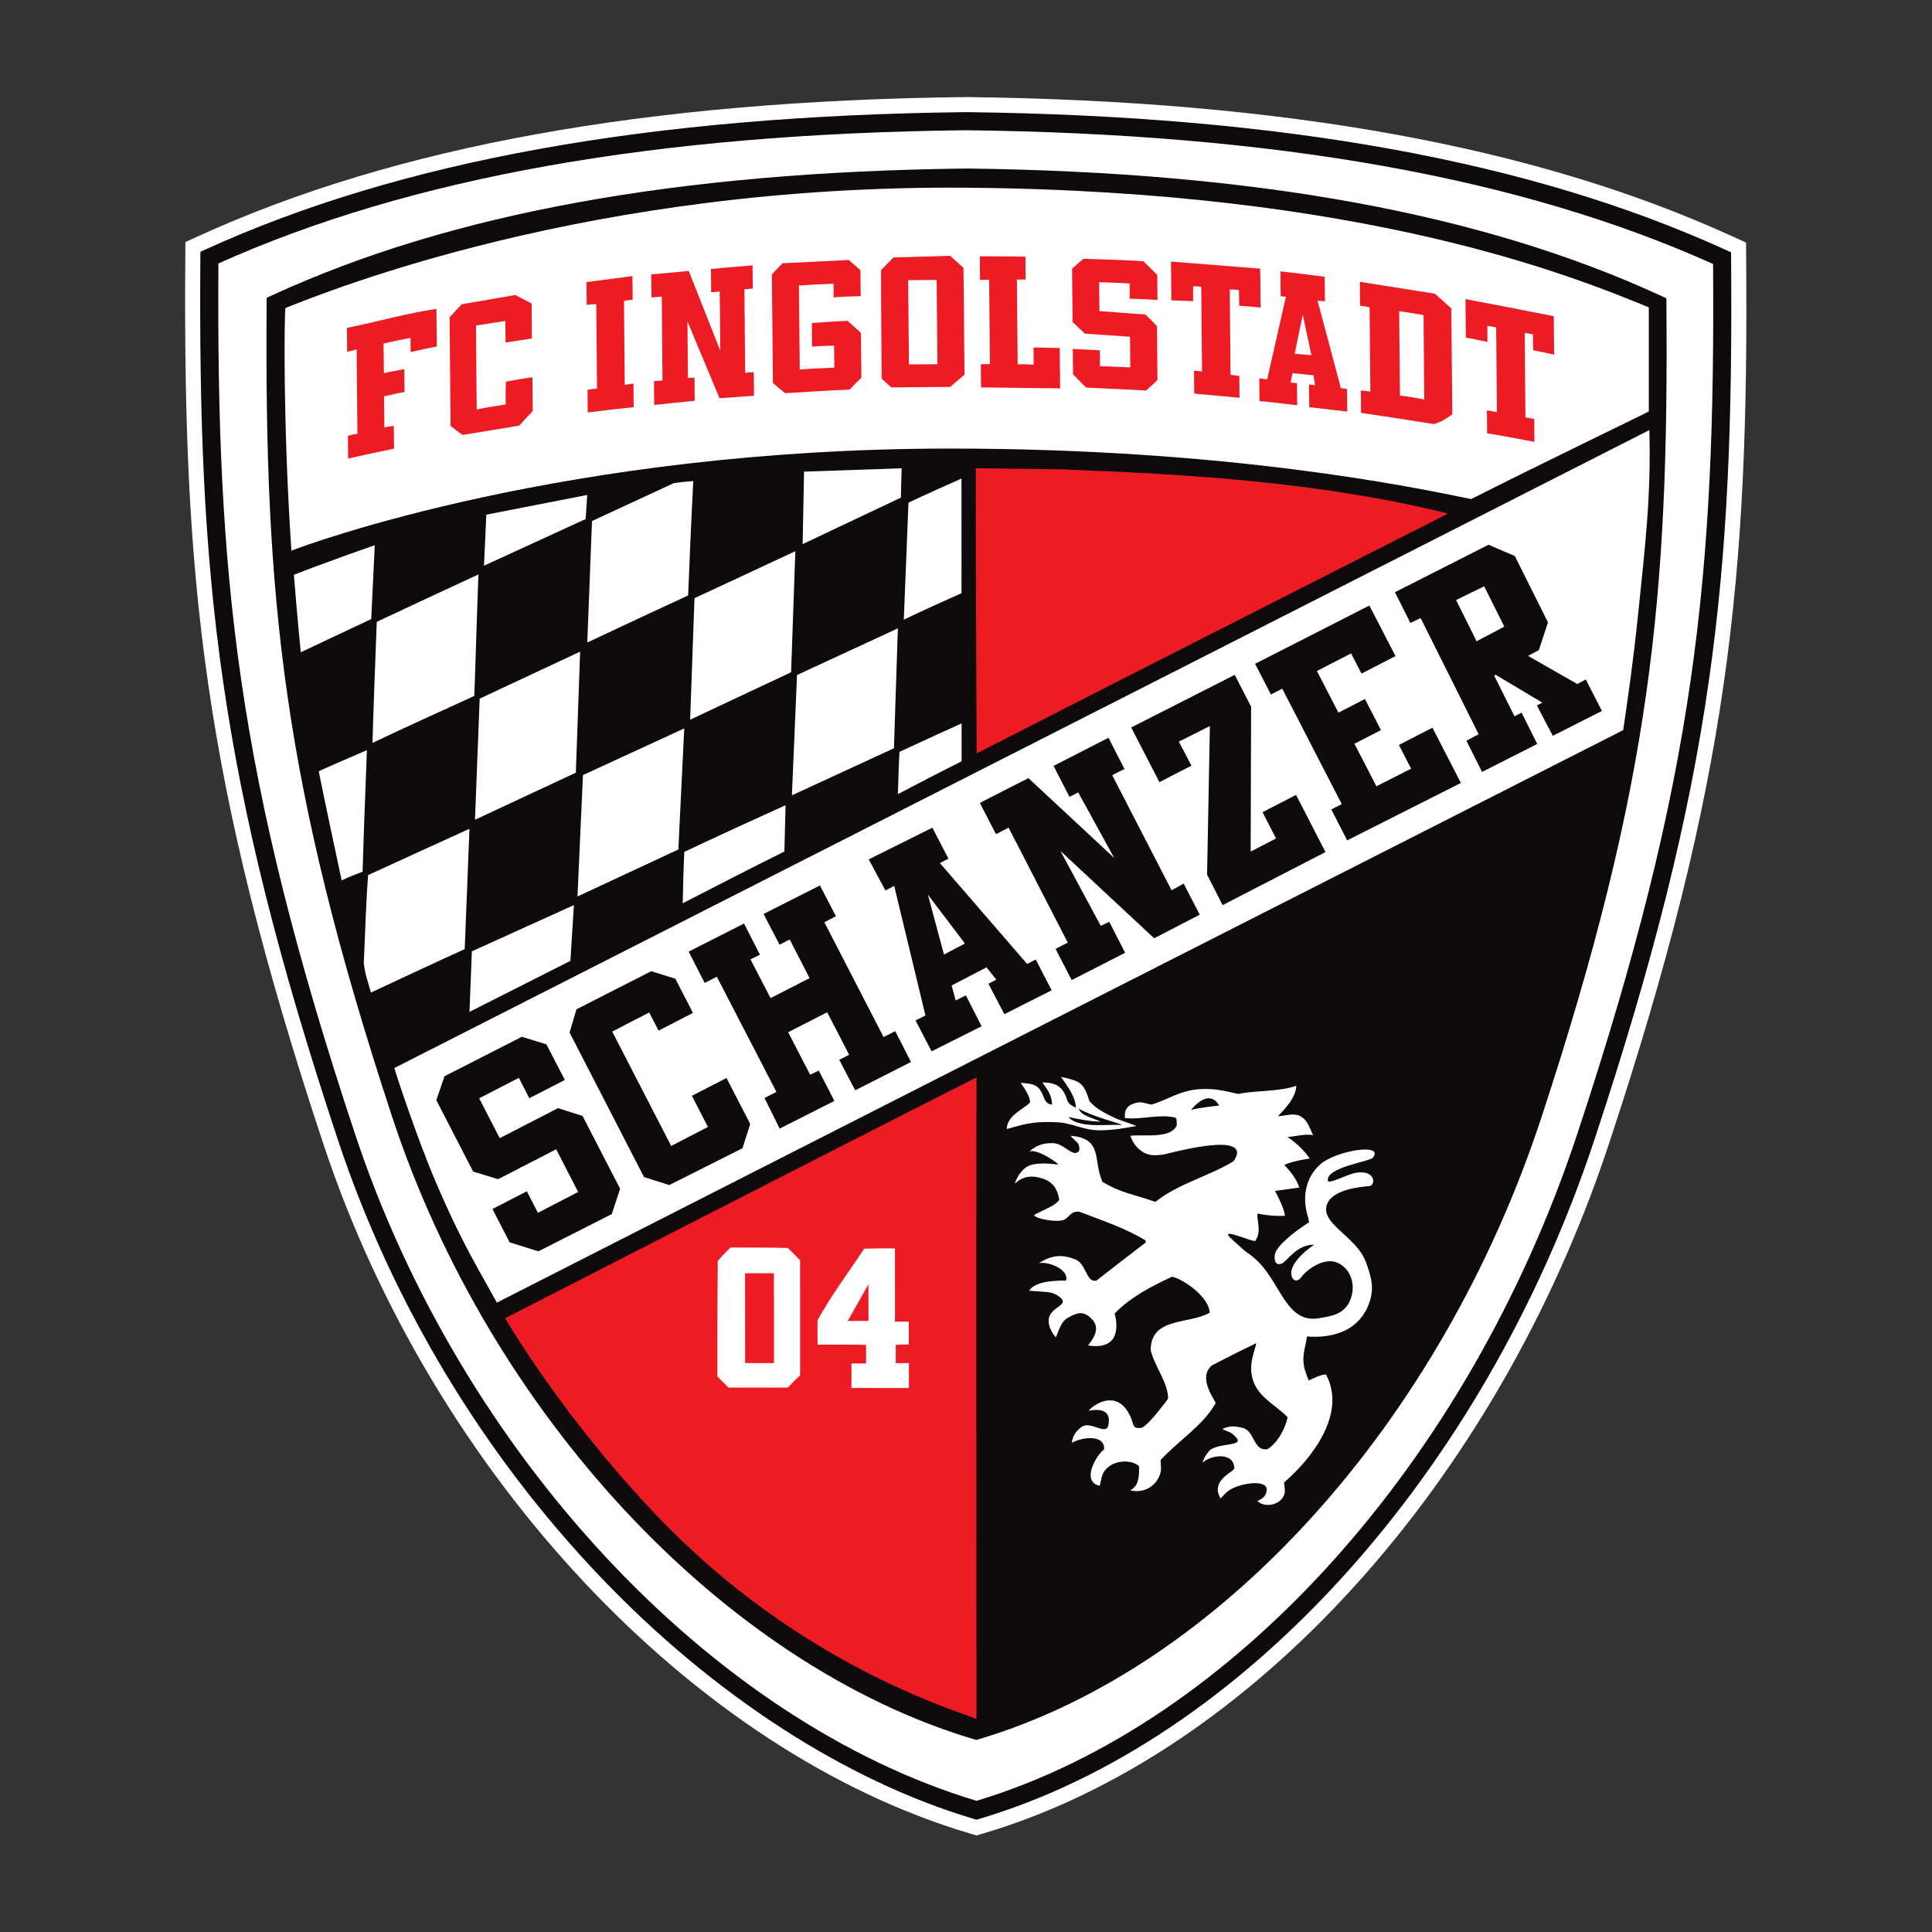 <?xml version="1.0" encoding="UTF-8" standalone="no"?>
<svg
   xmlns:dc="http://purl.org/dc/elements/1.1/"
   xmlns:cc="http://creativecommons.org/ns#"
   xmlns:rdf="http://www.w3.org/1999/02/22-rdf-syntax-ns#"
   xmlns:svg="http://www.w3.org/2000/svg"
   xmlns="http://www.w3.org/2000/svg"
   xmlns:sodipodi="http://sodipodi.sourceforge.net/DTD/sodipodi-0.dtd"
   xmlns:inkscape="http://www.inkscape.org/namespaces/inkscape"
   version="1.1"
   id="svg2"
   xml:space="preserve"
   width="1333.333"
   height="1333.333"
   viewBox="0 0 1333.333 1333.333"
   sodipodi:docname="FCI_Standard_Logo_CMYK.eps"><rect x="0" y="0" width="1333.333" height="1333.333" fill="#333333" stroke="none"/><defs
     id="defs6" /><sodipodi:namedview
     pagecolor="#ffffff"
     bordercolor="#666666"
     borderopacity="1"
     objecttolerance="10"
     gridtolerance="10"
     guidetolerance="10"
     inkscape:pageopacity="0"
     inkscape:pageshadow="2"
     inkscape:window-width="640"
     inkscape:window-height="480"
     id="namedview4" /><g
     id="g10"
     inkscape:groupmode="layer"
     inkscape:label="ink_ext_XXXXXX"
     transform="matrix(1.333,0,0,-1.333,0,1333.333)"><g
       id="g12"
       transform="scale(0.1)"><path
         d="m 9040.43,8666.94 -0.6,79.63 -72.45,33.07 C 7947.43,9244.68 6651.09,9480.27 5004.7,9500 h -1.41 -1.48 C 3350.46,9481.35 2052.03,9246.69 1032.55,8782.46 l -72.652,-33.08 -0.535,-79.75 C 947.555,7019.88 1048.18,5965.24 1675.08,4077.15 2242.22,2368.92 3586.46,935.582 5020.2,510.469 l 35.35,-10.469 35.62,10.469 C 6475.59,919.949 7746.18,2319.2 8328,4074.93 c 625.82,1888.37 725.58,2942.8 712.43,4592.01"
         style="fill:#ffffff;fill-opacity:1;fill-rule:nonzero;stroke:none"
         id="path14" /><path
         d="M 1130.76,8638.5 C 1120.7,7025.52 1222.53,5984.83 1838.17,4131.29 2386.52,2479.26 3678.43,1093.96 5055.55,679.109 6382.74,1078.27 7602.21,2430.69 8165.04,4129 8779.34,5982.75 8880.57,7023.23 8869.1,8635.75 7875.18,9082.53 6609.96,9309.08 5002.62,9328.26 3391.58,9310.15 2124.22,9084.47 1130.76,8638.5 Z M 5055.55,581.379 5042.4,585.332 C 4381.21,781.352 3696.82,1223.84 3115.12,1831.49 2502.04,2471.88 2029.76,3256.9 1749.21,4101.78 1125.66,5979.4 1025.71,7028.19 1037.31,8669.09 l 0.34,29.91 27.17,12.35 c 1009.49,459.8 2297.58,692.05 3937.92,710.62 1636.4,-19.65 2922.28,-252.9 3932.3,-713.43 l 27.25,-12.35 0.12,-29.78 C 8975.36,7026.05 8876.34,5977.32 8253.94,4099.55 7679.89,2367.24 6429.64,987.91 5068.89,585.332 l -13.34,-3.953"
         style="fill:#0e090a;fill-opacity:1;fill-rule:nonzero;stroke:none"
         id="path16" /><path
         d="m 8627.53,8422.35 -0.27,35.76 -32.33,14.96 C 7673.05,8897.04 6499.68,9111.98 5006.3,9129.96 3509.92,9112.92 2334.53,8898.79 1412.99,8475.62 l -32.54,-14.9 -0.13,-35.82 C 1369.65,6915.22 1460.82,5950.22 2029.49,4222.72 2536.65,2681.19 3746.05,1385.78 5038.57,999.039 l 16.17,-4.828 16.1,4.828 c 1247.64,372.321 2390.29,1636.941 2910.67,3221.601 567.46,1727.63 657.96,2692.57 646.02,4201.71"
         style="fill:#0e090a;fill-opacity:1;fill-rule:nonzero;stroke:none"
         id="path18" /><path
         d="m 5055.55,4424.58 c -1.48,-1071.21 -0.27,-2250.89 0,-3322.23 -114.51,49.17 -916.24,278.87 -1653.91,1051.75 -356.15,373.06 -628.85,761.21 -786.84,1023.45 0,0 1660.48,851.97 2440.75,1247.03"
         style="fill:#ed1c24;fill-opacity:1;fill-rule:nonzero;stroke:none"
         id="path20" /><path
         d="m 3857.75,2945.57 -0.26,464.97 149.39,-0.07 0.27,-464.97 z m 284.51,532.57 c -22.54,22.55 -43.14,42.94 -63.46,63.48 -100.43,2.07 -198.78,2.14 -297.12,2.14 -22.61,-22.54 -45.08,-45.15 -65.54,-69.64 -2.01,-198.69 -2.01,-397.26 -1.88,-598.12 18.51,-18.51 36.82,-36.97 57.42,-57.29 l 307.25,-0.14 c 20.46,22.35 40.99,42.88 63.4,63.33 l -0.07,596.24"
         style="fill:#ffffff;fill-opacity:1;fill-rule:nonzero;stroke:none"
         id="path22" /><path
         d="m 2572.48,3258.52 c -145.51,258.07 -208.1,372.05 -315.43,622 -96.94,225.94 -216.01,586.46 -214.94,592.77 2162.54,1099.04 4334.6,2203.45 6497.27,3302.77 8.58,-348.24 -20.8,-589.81 -59.57,-964.81 -23.88,-230.37 -51.52,-422.9 -76.14,-588.81 C 6468.15,5239.85 4505.92,4243.05 2572.48,3258.52"
         style="fill:#ffffff;fill-opacity:1;fill-rule:nonzero;stroke:none"
         id="path24" /><path
         d="m 2430.72,4763.83 12.22,313.35 528.43,239.42 -18.32,-288.73 -522.33,-264.04"
         style="fill:#ffffff;fill-opacity:1;fill-rule:nonzero;stroke:none"
         id="path26" /><path
         d="m 1920.55,4863.65 c -30.73,104.39 -30.73,104.39 -37.03,151.61 16.44,421.97 20.06,420.35 22.6,456.78 174.16,80.03 348.25,159.59 524.34,239.42 -8.25,-206.88 -16.44,-413.64 -24.49,-622.61 -161.74,-73.65 -323.48,-149.47 -485.42,-225.2"
         style="fill:#ffffff;fill-opacity:1;fill-rule:nonzero;stroke:none"
         id="path28" /><path
         d="m 3534.6,5326 c 1.95,90.09 4.03,178.17 8.12,266.26 174.08,81.9 348.24,161.8 524.34,241.57 -2.01,-79.84 -3.96,-159.81 -6.04,-239.77 C 3884.79,5506.18 3708.75,5416.03 3534.6,5326"
         style="fill:#ffffff;fill-opacity:1;fill-rule:nonzero;stroke:none"
         id="path30" /><path
         d="m 2989.74,5361.08 28.45,628.78 524.33,241.51 -30.52,-626.7 -522.26,-243.59"
         style="fill:#ffffff;fill-opacity:1;fill-rule:nonzero;stroke:none"
         id="path32" /><path
         d="m 1768.87,5444.6 c -39.04,182.4 -81.84,382.31 -118.67,564.59 0.33,1.94 167.44,74.73 249.49,109.47 -8.05,-209.03 -16.3,-417.93 -22.34,-628.97 -36.96,-14.36 -73.79,-28.72 -108.48,-45.09"
         style="fill:#ffffff;fill-opacity:1;fill-rule:nonzero;stroke:none"
         id="path34" /><path
         d="m 2459.1,5758.55 24.29,626.84 520.17,243.52 -22.27,-626.77 -522.19,-243.59"
         style="fill:#ffffff;fill-opacity:1;fill-rule:nonzero;stroke:none"
         id="path36" /><path
         d="m 4099.93,5884.95 26.43,622.81 522.12,241.51 -20.26,-620.68 -528.29,-243.64"
         style="fill:#ffffff;fill-opacity:1;fill-rule:nonzero;stroke:none"
         id="path38" /><path
         d="m 4978.46,6257.39 0.08,-196.48 c -110.57,-55.21 -221.11,-112.64 -329.79,-169.8 2.14,73.53 4.16,147.45 8.18,218.97 106.53,49.17 213.06,98.35 321.53,147.31"
         style="fill:#ffffff;fill-opacity:1;fill-rule:nonzero;stroke:none"
         id="path40" /><path
         d="m 5492.27,7572.53 c 665.88,-24.83 1353.29,-66.95 2004.62,-228.9 -810.85,-411.35 -1631.64,-828.36 -2440.54,-1241.74 -2.15,491.6 -4.43,987.08 -4.49,1476.61 l 440.41,-5.97"
         style="fill:#ed1c24;fill-opacity:1;fill-rule:nonzero;stroke:none"
         id="path42" /><path
         d="m 1928.33,6156.16 c 6.04,208.91 14.29,417.87 22.34,626.92 173.95,81.76 350.25,163.68 526.41,245.52 -8.18,-198.56 -19.72,-616.91 -21.73,-629.25 -174.02,-79.84 -354.95,-161.27 -527.02,-243.19"
         style="fill:#ffffff;fill-opacity:1;fill-rule:nonzero;stroke:none"
         id="path44" /><path
         d="m 3573.04,6276.39 22.48,629.04 522.25,243.46 -22.07,-626.84 -522.66,-245.66"
         style="fill:#ffffff;fill-opacity:1;fill-rule:nonzero;stroke:none"
         id="path46" /><path
         d="m 1557.36,6625.49 c -14.36,133.16 -35.9,401.1 -35.9,401.1 0,0 158.59,62.92 418.81,153.09 -6.17,-127.06 -12.14,-255.32 -18.31,-382.25 -122.83,-57.43 -243.79,-114.58 -364.6,-171.94"
         style="fill:#ffffff;fill-opacity:1;fill-rule:nonzero;stroke:none"
         id="path48" /><path
         d="m 3040.53,6676.07 c 8.05,210.99 16.23,419.95 24.35,628.86 141.28,65.54 282.69,131.01 423.98,196.55 32.66,4.1 65.47,8.12 100.42,10.27 -10.33,-196.7 -18.31,-393.32 -26.57,-592.09 -173.88,-79.89 -348.23,-161.68 -522.18,-243.59"
         style="fill:#ffffff;fill-opacity:1;fill-rule:nonzero;stroke:none"
         id="path50" /><path
         d="m 4977.92,7524.89 0.27,-593.29 c -100.28,-45.21 -200.65,-90.16 -298.99,-137.26 8.18,208.9 16.17,396.74 24.22,605.64 90.23,43.07 182.41,83.99 274.5,124.91"
         style="fill:#ffffff;fill-opacity:1;fill-rule:nonzero;stroke:none"
         id="path52" /><path
         d="m 2505.66,7073.68 12.21,264.25 522.39,102.17 -8.19,-124.78 -526.41,-241.64"
         style="fill:#ffffff;fill-opacity:1;fill-rule:nonzero;stroke:none"
         id="path54" /><path
         d="m 1477.92,8408.07 c 219.11,86.06 1575.08,639.31 3530.6,622.61 2064.79,-17.72 3140.7,-461.41 3527.91,-619.33 0,-63.46 0,-538.89 0,-538.89 0,-2.08 -618.39,-300.27 -919.59,-453.83 -299.07,61.46 -1251.34,261.5 -2698.01,261.5 -1987.72,0 -3326.06,-495.76 -3410.11,-528.63 -44.14,649.38 -36.84,1234.09 -30.8,1256.57"
         style="fill:#ffffff;fill-opacity:1;fill-rule:nonzero;stroke:none"
         id="path56" /><path
         d="m 4389.13,3163.8 107.06,189.77 0.14,-189.77 z m 316.5,-218.04 c 0,0 -68.02,-0.87 -68.02,-0.46 v 94.25 c 14.36,2.02 53.13,2.02 67.48,2.02 v 118.87 h -71.64 l -0.13,378.95 c -47.03,0 -114.25,0 -159.4,-1.94 -79.83,-120.89 -172,-243.71 -241.63,-370.63 0,-42.47 0.4,-71.32 0.4,-125.79 59.5,0 189.85,0.67 251.23,-1.34 v -96.33 h -75.74 l 0.13,-127 297.32,-0.13 v 129.53"
         style="fill:#ffffff;fill-opacity:1;fill-rule:nonzero;stroke:none"
         id="path58" /><path
         d="m 1847.16,8100.82 -0.81,92.51 c -17.71,-4.1 -33.27,-8.19 -48.97,-12.34 l -1.21,123.96 c 153.22,30.86 310.14,75.54 463.42,98.42 l 1.75,-194.76 c -45.15,-8.17 -92.24,-18.91 -135.38,-28.97 0,0 -0.54,49.51 -0.66,73.12 -47.3,-8.32 -94.46,-18.51 -139.54,-28.84 l 1.81,-153.63 c 33.34,8.19 70.37,14.69 105.59,20.86 l 1.07,-118 c -35.22,-6.17 -70.5,-14.42 -105.92,-22.53 l 1.6,-161.35 c 15.57,4.1 31.27,6.18 48.98,8.39 l 1.2,-118.07 c -80.56,-16.44 -159.12,-32.87 -237.61,-51.25 l -1.21,118.07 c 15.83,4.02 31.4,8.11 49.25,10.2 l -3.36,344.21"
         style="fill:#ed1c24;fill-opacity:1;fill-rule:nonzero;stroke:none"
         id="path60" /><path
         d="m 7699.21,7759.55 -0.94,118.48 c 11.74,-1.75 37.97,-7.51 51.79,-9.4 l -4.02,439.14 -45.55,7.65 0.4,-83.06 c 0,0 -74.4,15.31 -111.83,22.95 l -1.88,198.64 c 151.75,-28.25 303.56,-58.36 457.12,-88.49 l 1.88,-198.7 -109.02,22.81 -0.33,81.7 -43.14,8.32 3.96,-438.53 c 0,0 27.84,-3.75 45.42,-7.57 l 0.94,-118.62 c -76.89,14.96 -167.92,31.54 -244.8,44.68"
         style="fill:#ed1c24;fill-opacity:1;fill-rule:nonzero;stroke:none"
         id="path62" /><path
         d="m 2332.85,7797.32 -5.16,562.44 c 29.31,31.8 62.32,67.35 62.32,67.35 94.38,16.57 277.86,48.1 277.86,48.1 l 84.93,-44.41 0.67,-180.79 -135.91,-20.73 -1.68,111.63 -151.54,-23.75 3.62,-434.17 c 53.13,10.33 97.07,17.04 150.07,25.36 -0.41,39.31 -0.61,78.76 1.01,118.07 45.08,8.32 90.36,16.5 137.39,22.74 l 1.61,-175.02 c -23.35,-23.75 -46.63,-49.51 -69.98,-75.27 -102.23,-16.71 -193.67,-31.66 -293.76,-48.3 -21.73,15.56 -41.52,31.12 -61.45,46.75"
         style="fill:#ed1c24;fill-opacity:1;fill-rule:nonzero;stroke:none"
         id="path64" /><path
         d="m 3042.94,7867.03 -1.07,117.93 c 15.69,2.08 31.4,4.16 49.11,6.31 l -4.1,436.58 c -17.64,-0.13 -33.67,-1.54 -49.38,-3.62 l -1,117.66 c 78.62,10.47 157.31,20.74 237.95,31.26 l 1,-121.95 c -15.62,-2.15 -31.32,-4.3 -45.01,-6.31 l 4.03,-434.7 c 13.82,2.01 29.45,4.29 45.08,6.3 l 1.21,-121.96 c -80.57,-8.52 -159.12,-17.11 -237.82,-27.5"
         style="fill:#ed1c24;fill-opacity:1;fill-rule:nonzero;stroke:none"
         id="path66" /><path
         d="m 3429.95,8032.46 -3.69,434.43 -53.19,-4.43 -1.41,119.29 194.21,17.91 163.28,-412.84 -2.82,306.51 -44.41,-3.83 -1.07,120.49 c 0,0 134.7,12.21 215.27,18.85 l 1.15,-120.08 -43.21,-4.03 3.96,-432.43 c 0,0 26.63,2.95 44.34,3.16 l 1.21,-122.03 -178.31,-12.61 -166.17,397.54 2.69,-293.36 33.74,2.69 1.14,-120.02 c -78.62,-8.46 -133.03,-13.22 -209.71,-21.73 l -1.13,122.89 44.13,3.63"
         style="fill:#ed1c24;fill-opacity:1;fill-rule:nonzero;stroke:none"
         id="path68" /><path
         d="m 7247.87,7955.04 -4.02,436.72 c 41.32,-5.5 82.71,-13.01 126.04,-20.46 l 4.03,-436.72 c -43.33,7.45 -84.59,15.03 -126.05,20.46 z m 265.92,450.74 -85.2,76.14 c -130.14,20.46 -260.15,40.99 -388.28,61.59 l 1.21,-123.98 c 15.83,-1.81 31.4,-3.62 49.24,-7.45 l 4.02,-436.65 c -17.77,1.75 -33.41,3.69 -49.23,5.51 l 1.07,-116 c 124.24,-18.58 250.35,-37.23 376.27,-57.75 35.42,8.04 64.74,28.03 96.13,49.97 l -5.23,548.62"
         style="fill:#ed1c24;fill-opacity:1;fill-rule:nonzero;stroke:none"
         id="path70" /><path
         d="m 6182.97,7964.71 -1.14,119.4 41.46,-4.83 -4.1,438.6 c -13.75,1.08 -25.75,2.55 -41.86,3.16 0,0 -0.53,-49.17 -0.53,-77.76 -40.26,2.22 -75,2.76 -112.44,4.29 l -1.87,200.65 c 151.61,-12.4 307.98,-23.87 461.47,-36.42 2.62,-66.95 0.4,-134.57 3.09,-201.53 -39.38,3.63 -73.93,7.25 -111.3,8.99 -0.13,28.31 -1.34,54.48 -1.67,82.05 -13.83,1.81 -33.48,2.15 -47.37,2.08 l 4.23,-441.49 45.28,-5.84 1.07,-112.82 c -78.82,7.17 -157.44,14.22 -234.32,21.47"
         style="fill:#ed1c24;fill-opacity:1;fill-rule:nonzero;stroke:none"
         id="path72" /><path
         d="m 5555.53,8064.12 -1.21,131.83 c 45.28,-1.69 139.66,-7.12 139.66,-7.12 l 0.61,-82.04 c 53.27,-1.61 157.11,-6.44 157.11,-6.44 l -1.34,158.71 c -74.8,5.25 -233.86,16.17 -233.86,16.17 -22,21.33 -43.59,40.86 -63.52,60.39 l -2.55,275.31 c 19.45,17.91 39.11,35.75 58.56,51.59 273.51,-7.39 310.94,-13.02 310.94,-13.02 23.75,-23.42 47.57,-46.69 71.51,-70.17 l 1.01,-129.75 c -49.04,3.5 -96.34,5.11 -143.43,6.58 l -0.8,78.63 c -53.14,3.55 -104.32,5.09 -157.52,6.57 l 1.41,-149.53 238.15,-17.72 c 19.73,-19.37 39.78,-38.84 59.71,-60.3 l 2.48,-279.21 c -19.39,-17.98 -39.05,-35.75 -58.43,-53.66 -102.31,4.96 -206.83,9.92 -310.94,15.02 -23.88,23.35 -45.55,46.69 -67.55,68.16"
         style="fill:#ed1c24;fill-opacity:1;fill-rule:nonzero;stroke:none"
         id="path74" /><path
         d="m 4001.52,8019.58 -5.24,562.36 54.54,57.56 343.95,16.91 59.77,-52.8 1.6,-134.03 c -47.29,-2.35 -94.85,-2.49 -140.07,-6.84 l -0.66,70.83 c -61.05,-2.41 -120.02,-4.96 -178.99,-9.31 l 4.16,-434.78 c 58.83,4.49 117.87,6.98 178.92,9.39 l -1.15,114.11 c -39.31,-0.33 -76.68,-2.62 -114.11,-4.83 l -1.07,121.89 c 60.91,4.49 121.76,8.86 184.88,11.41 21.61,-19.46 45.62,-40.85 69.3,-62.33 l 2.28,-232.04 c -21.53,-19.99 -41.12,-39.72 -60.57,-61.51 -111.97,-4.91 -224.07,-11.81 -334.15,-18.72 -21.87,17.57 -43.54,35.15 -63.39,52.73"
         style="fill:#ed1c24;fill-opacity:1;fill-rule:nonzero;stroke:none"
         id="path76" /><path
         d="m 5079.17,7996.89 -1.28,120.02 47.29,0.4 -4.16,436.6 -47.16,-0.41 -1.14,122.03 c 0,0 218.29,-0.28 236.07,-2.01 l 1.07,-118.01 c -17.91,-0.13 -31.46,-0.33 -45.15,-0.46 l 4.1,-438.54 c 43.27,0.4 39.58,-0.34 82.85,-1.94 -0.27,29.04 -0.94,59.09 -0.81,88.55 43.34,0.4 92.38,-1.27 135.78,-2.83 l 1.94,-208.48 c -84.59,1.2 -409.4,5.08 -409.4,5.08"
         style="fill:#ed1c24;fill-opacity:1;fill-rule:nonzero;stroke:none"
         id="path78" /><path
         d="m 4705.9,8115.77 -4.16,436.19 147.59,1.48 4.02,-436.59 c 0,0 -126.05,-0.87 -147.45,-1.08 z m 282.43,499.91 c -23.82,21.48 -69.37,62.4 -69.37,62.4 l -292.89,-8.45 c -26.09,-25.16 -43.07,-43.61 -64.4,-65.55 -0.27,-186.83 1.41,-373.73 3.22,-562.5 15.76,-13.55 31.8,-29.26 49.64,-44.81 43.2,0.4 304.84,2.6 304.84,2.6 l 74.19,63.61 -5.23,552.7"
         style="fill:#ed1c24;fill-opacity:1;fill-rule:nonzero;stroke:none"
         id="path80" /><path
         d="m 6703.14,8170.99 41.59,203.05 44.68,-210.57 z m 270.62,-182.54 -31.73,4.56 -120.56,452.82 38.18,-3.36 -1.34,127.32 c -70.91,9.14 -160.26,20.47 -229.22,27.78 l 1.27,-127.86 27.03,-4.03 c 0,0 -64.73,-285.44 -96.87,-427.32 l -40.85,5.03 1,-117.27 c 60.91,-5.29 132.36,-14.55 195.22,-21.8 l -0.81,114.45 -33.54,3.62 10.4,48.04 108.48,-11.01 8.18,-51.12 -31.53,3.63 1.21,-117.54 c 62.86,-7.24 133.69,-15.43 196.56,-22.67 l -1.08,116.73"
         style="fill:#ed1c24;fill-opacity:1;fill-rule:nonzero;stroke:none"
         id="path82" /><path
         d="m 4162.78,7560.71 -7.37,-375.33 508.63,240.76 4.03,151.89 -505.29,-17.32"
         style="fill:#ffffff;fill-opacity:1;fill-rule:evenodd;stroke:none"
         id="path84" /><path
         d="m 2549.47,3743.13 178.11,91.71 57.29,-111.16 208.5,107.61 -113.85,221.1 -300.47,-154.89 -129.47,39.51 -190.65,369.77 42.53,123.7 400.22,204.28 127.33,-39.18 95.26,-184.28 -183.94,-94.66 -54.14,105.46 -205.35,-105.79 106.4,-206.36 301.68,155.44 127.26,-40.65 194.27,-376.62 -42.94,-131.15 -380.22,-192.94 -148.87,46.63 -88.95,172.47"
         style="fill:#0e090a;fill-opacity:1;fill-rule:evenodd;stroke:none"
         id="path86" /><path
         d="m 3582.04,4329.19 179.18,92.3 122.9,-238.14 -40.19,-125.52 -379.09,-190.86 -130.62,41.66 -385.4,748.2 35.69,120.15 387.02,197.29 124.97,-38.98 91.17,-176.96 -178.11,-91.78 -48.43,94.19 -191.46,-99.15 305.23,-592.02 190.25,98.48 -83.11,161.14"
         style="fill:#0e090a;fill-opacity:1;fill-rule:evenodd;stroke:none"
         id="path88" /><path
         d="m 4080.47,4658.37 113.85,-220.11 44.54,21.6 81.03,-157.11 -283.43,-143.22 -78.42,158.38 61.65,31.41 -308.52,596.44 -63.06,-32.07 -82.71,162.14 286.65,145.24 82.24,-161.13 -49.1,-24.29 104.25,-200.64 201.92,103.51 -102.83,200.04 -52.47,-26.97 -82.98,159.06 291.81,147.58 82.92,-159.31 -59.97,-31.13 306.71,-594.51 60.24,30.6 81.78,-159.53 -289.07,-146.71 -82.51,157.98 51.38,26.16 -113.9,220.04 -202,-103.45"
         style="fill:#0e090a;fill-opacity:1;fill-rule:evenodd;stroke:none"
         id="path90" /><path
         d="m 4995.51,5117.9 -191.46,252.57 83.25,-310.2 z m 86.4,-428.67 -258.67,-129.68 -83.25,159.74 51.31,25.62 -161.74,671.18 -45.49,-23.95 -86.33,161.13 329.32,164.02 83.32,-160.26 -44.15,-22.94 451.48,-522.19 44.68,22.89 82.31,-159.27 -244.86,-123.83 -82.58,157.71 40.79,21.21 -50.58,63.85 -180.53,-94.18 20.8,-77.42 52.87,26.3 81.3,-159.93"
         style="fill:#0e090a;fill-opacity:1;fill-rule:evenodd;stroke:none"
         id="path92" /><path
         d="m 5825.01,5069.74 -276.67,-141.42 -83.37,161.81 63.18,32.19 -306.3,594.97 -65.4,-33.33 -83.53,161.8 251.37,128.27 444.3,-413.5 -186.43,339.44 -45.02,-22.94 -82.77,160.2 284.5,145.57 82.78,-161.28 -63.46,-32.26 307.38,-596.05 62.59,34.76 83.26,-161.14 -236.08,-122.04 -485.22,452.23 208.63,-387.62 44.41,20.4 81.85,-160.06"
         style="fill:#0e090a;fill-opacity:1;fill-rule:evenodd;stroke:none"
         id="path94" /><path
         d="m 6862.47,5591.11 -532.85,-274.77 -80.24,158.18 14.56,769.12 -160.66,-80.7 65,-124.38 -165.57,-85.4 -146.17,283.03 535.93,272.44 84.8,-164.43 -2.21,-750.47 131.48,67.82 -70.17,136.05 173.68,89.49 152.42,-295.98"
         style="fill:#0e090a;fill-opacity:1;fill-rule:evenodd;stroke:none"
         id="path96" /><path
         d="m 7563.43,5948.95 -588.59,-297.19 -82.45,159.93 54.2,27.77 -307.98,597.59 -58.77,-30.18 -81.91,158.92 591.69,301.81 135.17,-261.76 -175.89,-90.63 -54.01,104.51 -176.9,-91.23 111.42,-215.61 137.2,70.7 82.91,-161 -137.12,-70.77 113.44,-220.04 179.79,91.1 -63.13,122.7 173.48,89.42 147.45,-286.04"
         style="fill:#0e090a;fill-opacity:1;fill-rule:evenodd;stroke:none"
         id="path98" /><path
         d="m 7683.98,6966.88 -145.5,-71.04 106.33,-213.53 143.43,76.08 z m 274.72,-816.01 -285.78,-144.9 -80.77,161.53 63.33,33.54 -300.54,601.82 -52.87,-25.62 -79.96,159.25 484.35,245.74 135.85,-58.23 171.93,-343.61 -47.36,-144.09 -55.68,-29.52 255.05,-145.78 43.61,23.95 83.79,-163.15 -254.45,-128.94 -82.25,157.52 28.04,14.36 -241.5,144.22 -7.91,-4.16 105.25,-210.64 36.89,18.52 80.98,-161.81"
         style="fill:#0e090a;fill-opacity:1;fill-rule:evenodd;stroke:none"
         id="path100" /><path
         d="m 5546.13,4205.89 -15.89,13.42 c 51.25,-10.2 116.19,-23.75 167.44,-23.75 -34.82,16.49 -91.1,30.18 -106.13,54.2 -2.81,4.57 -7.51,10.59 -5.5,12.74 12.34,-8.31 21.6,-11.06 35.69,-17.71 69.76,-32.59 185.82,-60.38 185.82,-66.55 -71.71,4.16 -197.9,-15.29 -261.43,27.65 z m 235.61,4.02 c -49.24,24.62 -104.66,47.23 -141.49,92.24 -30.71,96.27 -45.21,102.37 -147.51,125.12 32.53,-46.43 74.39,-99.29 77.82,-159.8 -17.24,9.26 -38.25,16.5 -45.82,40.78 -21.81,69.5 -58.57,90.17 -128.27,90.17 26.7,-36.7 50.11,-68.56 50.11,-113.77 -4.16,-1.89 -12.88,1.34 -19.86,5.1 -11.53,6.43 -16.96,17.29 -20.79,26.89 -26.5,69.57 -46.35,73.72 -122.16,79.9 36.96,-49.11 57.83,-96.87 45.08,-106.53 -36.9,-32.74 -115.25,-65.34 -116.73,-133.1 115.73,34.09 153.76,39.05 253.65,35.69 87.88,-3.09 133.7,-39.58 221.58,-41.99 77.21,-2.15 182.47,20.4 196.69,22.41 -32.6,12.33 -69.56,24.68 -102.3,36.89"
         style="fill:#ffffff;fill-opacity:1;fill-rule:nonzero;stroke:none"
         id="path102" /><path
         d="m 6165.73,4255.66 c 102.77,121.29 145.37,22.94 145.37,22.94 0,0 -106.4,-10.66 -145.37,-22.94 z m 923.15,-393.85 c 34.41,3.01 33.88,83.72 -64.53,69.57 -50.18,-7.18 -146.85,-63.74 -149.74,-40.66 -8.79,68.97 216.62,97.54 233.05,118.21 61.45,77.88 -191.12,36.75 -271.15,-33.68 -82.78,-72.79 -94.72,-181.27 -64.01,-275.38 l 5.11,-25.56 c -75.94,-47.1 -168.99,-122.64 -176.84,-164.96 -6.84,-35.89 6.17,-63.8 38.51,-46.56 29.31,15.7 73.93,95.6 164.09,95.6 -2.15,-2.01 -137.99,-91.31 -115.86,-164.09 5.7,-19.06 27.11,-35.56 51.05,-2.22 25.23,34.95 116.53,105.06 187.77,72.19 76.15,-35.09 97.21,-133.44 57.16,-206.96 -32.34,-59.44 -87.48,-68.23 -154.16,-79.56 -174.96,-29.86 -198.91,194.01 -333.34,309.53 -43.75,37.43 -24.96,12.6 -113.05,94.52 -1.94,4.09 -13.47,11 -20.12,19.78 -33.2,42.94 129.61,-34.61 137.26,-22.54 31.46,49.86 7.85,95.39 9.86,140.41 0,0 16.77,-3.22 27.51,-4.75 44.54,-6.85 70.17,-8.32 115.05,-6.78 -3.23,42.06 -51.46,128.73 -51.46,128.73 0,0 94.05,12.62 125.45,17.44 -16.3,58.37 -77.09,116.19 -77.09,116.19 0,0 25.03,18.39 131.56,34.09 -44.81,67.21 -115.18,111.42 -115.18,111.42 37.1,2.08 98.55,19.12 133.03,8.79 0,0 -24.83,55.88 -31.67,66.01 -42.74,62.53 -90.16,37.56 -151.07,32.6 32,33.88 94.99,96.67 94.92,158.05 -81.37,-30.59 -212.66,-23.95 -300.67,-42.39 -73.86,16.36 -121.09,29.78 -199.17,24.82 -102.11,-6.38 -170.2,-57.36 -250.03,-79.83 -28.72,4.16 -51.32,17.71 -81.91,8.32 -20.53,-6.45 -34.88,-11.41 -46.56,-29.52 -10.33,-16.1 -8.72,-27.9 -8.72,-48.37 88.09,-10.32 174.02,22.48 262.04,1.95 6.3,-8.19 6.3,-8.19 6.3,-40.93 -22.68,-47.09 -88.08,-49.24 -135.18,-51.19 h -65.54 c -14.48,0 -26.69,0 -39.04,-2.21 12.35,-38.71 42.67,-80.63 92.31,-96.06 30.52,-9.53 81.77,0 81.77,0 16.24,2.01 471.2,130.89 360.59,-35.02 -126.86,-77.82 -288.74,-116.73 -405.4,-210.98 -114.64,41.13 -170.32,42.66 -274.71,104.12 0,0 -4.43,13.08 -7.38,21.4 -36.03,97.2 4.16,203.4 -153.96,216.61 -11.8,1.01 34.42,-31.73 38.58,-45.28 9.65,-31.26 1.48,-38.71 -12.22,-42.67 -28.97,-8.18 -68.62,48.03 -118.86,49.92 -51.39,1.81 -85.21,-9.87 -124.38,-43.07 44.94,16.09 159.72,-68.57 149.2,-67.49 -38.91,3.76 -96.2,11.67 -144.44,-3.49 -30.52,-9.66 -65.14,-48.97 -79.96,-94.99 36.69,32.54 73.66,42.4 121.62,32.06 60.91,-13.14 98.22,-43.33 108.62,-117.18 -20.4,-28.66 -67.16,-44.9 -124.31,-74.14 -27.44,-13.96 82.64,-41.06 136.71,-31.93 39.45,6.71 40.99,51.25 92.18,45.15 116.86,-45.08 237.61,-84.13 344.14,-149.53 -1.94,-2.02 -1.94,-6.31 -1.94,-10.4 -85.94,-65.47 -170.06,-131.02 -254.06,-196.49 -53.12,-12.22 -51.92,85.06 -106.59,108.41 -68.83,29.44 -128.94,23.67 -190.99,-18.25 50.72,10.93 158.38,-34.83 139.93,-90.1 -32.79,0 -157.64,2.42 -190.45,-52.39 l 80.97,-5.9 c 30.46,-2.22 49.11,-6.31 74.33,-24.83 79.3,-58.23 -119.41,-47.83 -32.4,-191.66 l 14.36,-18.98 c 14.22,22.54 22.41,79.63 63.46,101.7 40.92,22.01 74.27,40.38 119.14,-2.55 40.65,-38.77 33.08,-80.57 -15.09,-141.28 176.36,-27.23 149.86,120.63 137.66,165.63 84.12,86.14 188.3,139.33 297.05,190.46 69.56,-16.23 194.68,-112.7 194.68,-186.5 -104.52,-61.44 -305.31,-20.26 -305.17,-194.4 20.46,-84 90.23,-168.05 90.23,-249.96 -10.27,-16.38 -38.98,-51.26 -38.98,-51.26 -30.72,-40.92 -81.5,-98.08 -100.69,-100.42 -16.78,-1.95 -35.16,-2.02 -40.12,15.76 -42,146.11 -131.95,146.38 -205.48,96.94 -11.54,-7.79 -26.63,-23.75 -26.63,-23.75 100.96,17.51 113.04,-28.51 101.9,-77.22 -11.54,-51.59 -91.84,24.43 -135.58,-5.49 -31.73,-21.94 -46.89,-45.49 -53.33,-83.72 58.7,31.59 173.41,43.26 167.24,-34.49 -43,-32.74 -119.14,-165.7 -22.94,-188.38 8.12,22.54 7.58,57.3 30.25,83.67 44.34,51.91 137.19,54.06 174.15,17.23 0,-45.08 0.54,-102.91 -46.48,-123.83 65.27,-17.24 130.34,16.43 153.82,79.82 10.47,28.18 4.02,52.33 4.02,76.95 92.25,100.43 217.56,175.7 285.05,294.44 -2.02,14.35 -96.74,132.15 -18.92,195.75 75.67,38.9 151.61,77.81 229.36,114.65 -12.21,-53.33 -34.01,-98.69 -24.41,-161.74 16.83,-111.63 118.74,-151.75 186.35,-221.53 -10.26,-57.28 -53.2,-135.1 -104.45,-165.69 -75.74,-10.33 -64.46,95.53 -129.07,110.63 -39.71,9.32 -65.54,12.14 -104.52,-6.18 40.06,-19.65 42.34,-12.21 71.11,-42.73 47.64,-50.85 -103.44,-24.95 -142.22,-74.06 -14.15,-17.84 -23.47,-33.41 -32.2,-57.63 49.38,43.34 165.57,55.22 165.57,-30.79 -14.22,-22.54 -123.57,-63.26 -71.65,-153.89 19.05,17.58 29.79,34.08 54.54,47.77 62.79,34.81 198.91,51.92 183.88,-11.88 -7.51,-31.19 -23.75,-37.76 -47.83,-49.3 40.18,-37.31 115.99,-21.4 137.86,28.98 10.39,24.01 0.74,46.42 0.74,66.94 145.37,124.98 325.56,358.3 216.94,559.02 -32.87,0.06 -84.05,-30.66 -90.22,-30.66 -8.18,26.63 -19.66,47.7 -24.62,79.96 -8.65,57.16 10.33,98.22 16.44,147.45 129,-10.33 258.4,27.24 313.28,151.35 37.43,84.26 26.03,142.29 -9.06,236.01 -48.5,130.01 -231.97,193.46 -201.99,292.75 24.29,80.84 174.02,94.59 220.04,98.55"
         style="fill:#ffffff;fill-opacity:1;fill-rule:nonzero;stroke:none"
         id="path104" /></g></g></svg>
